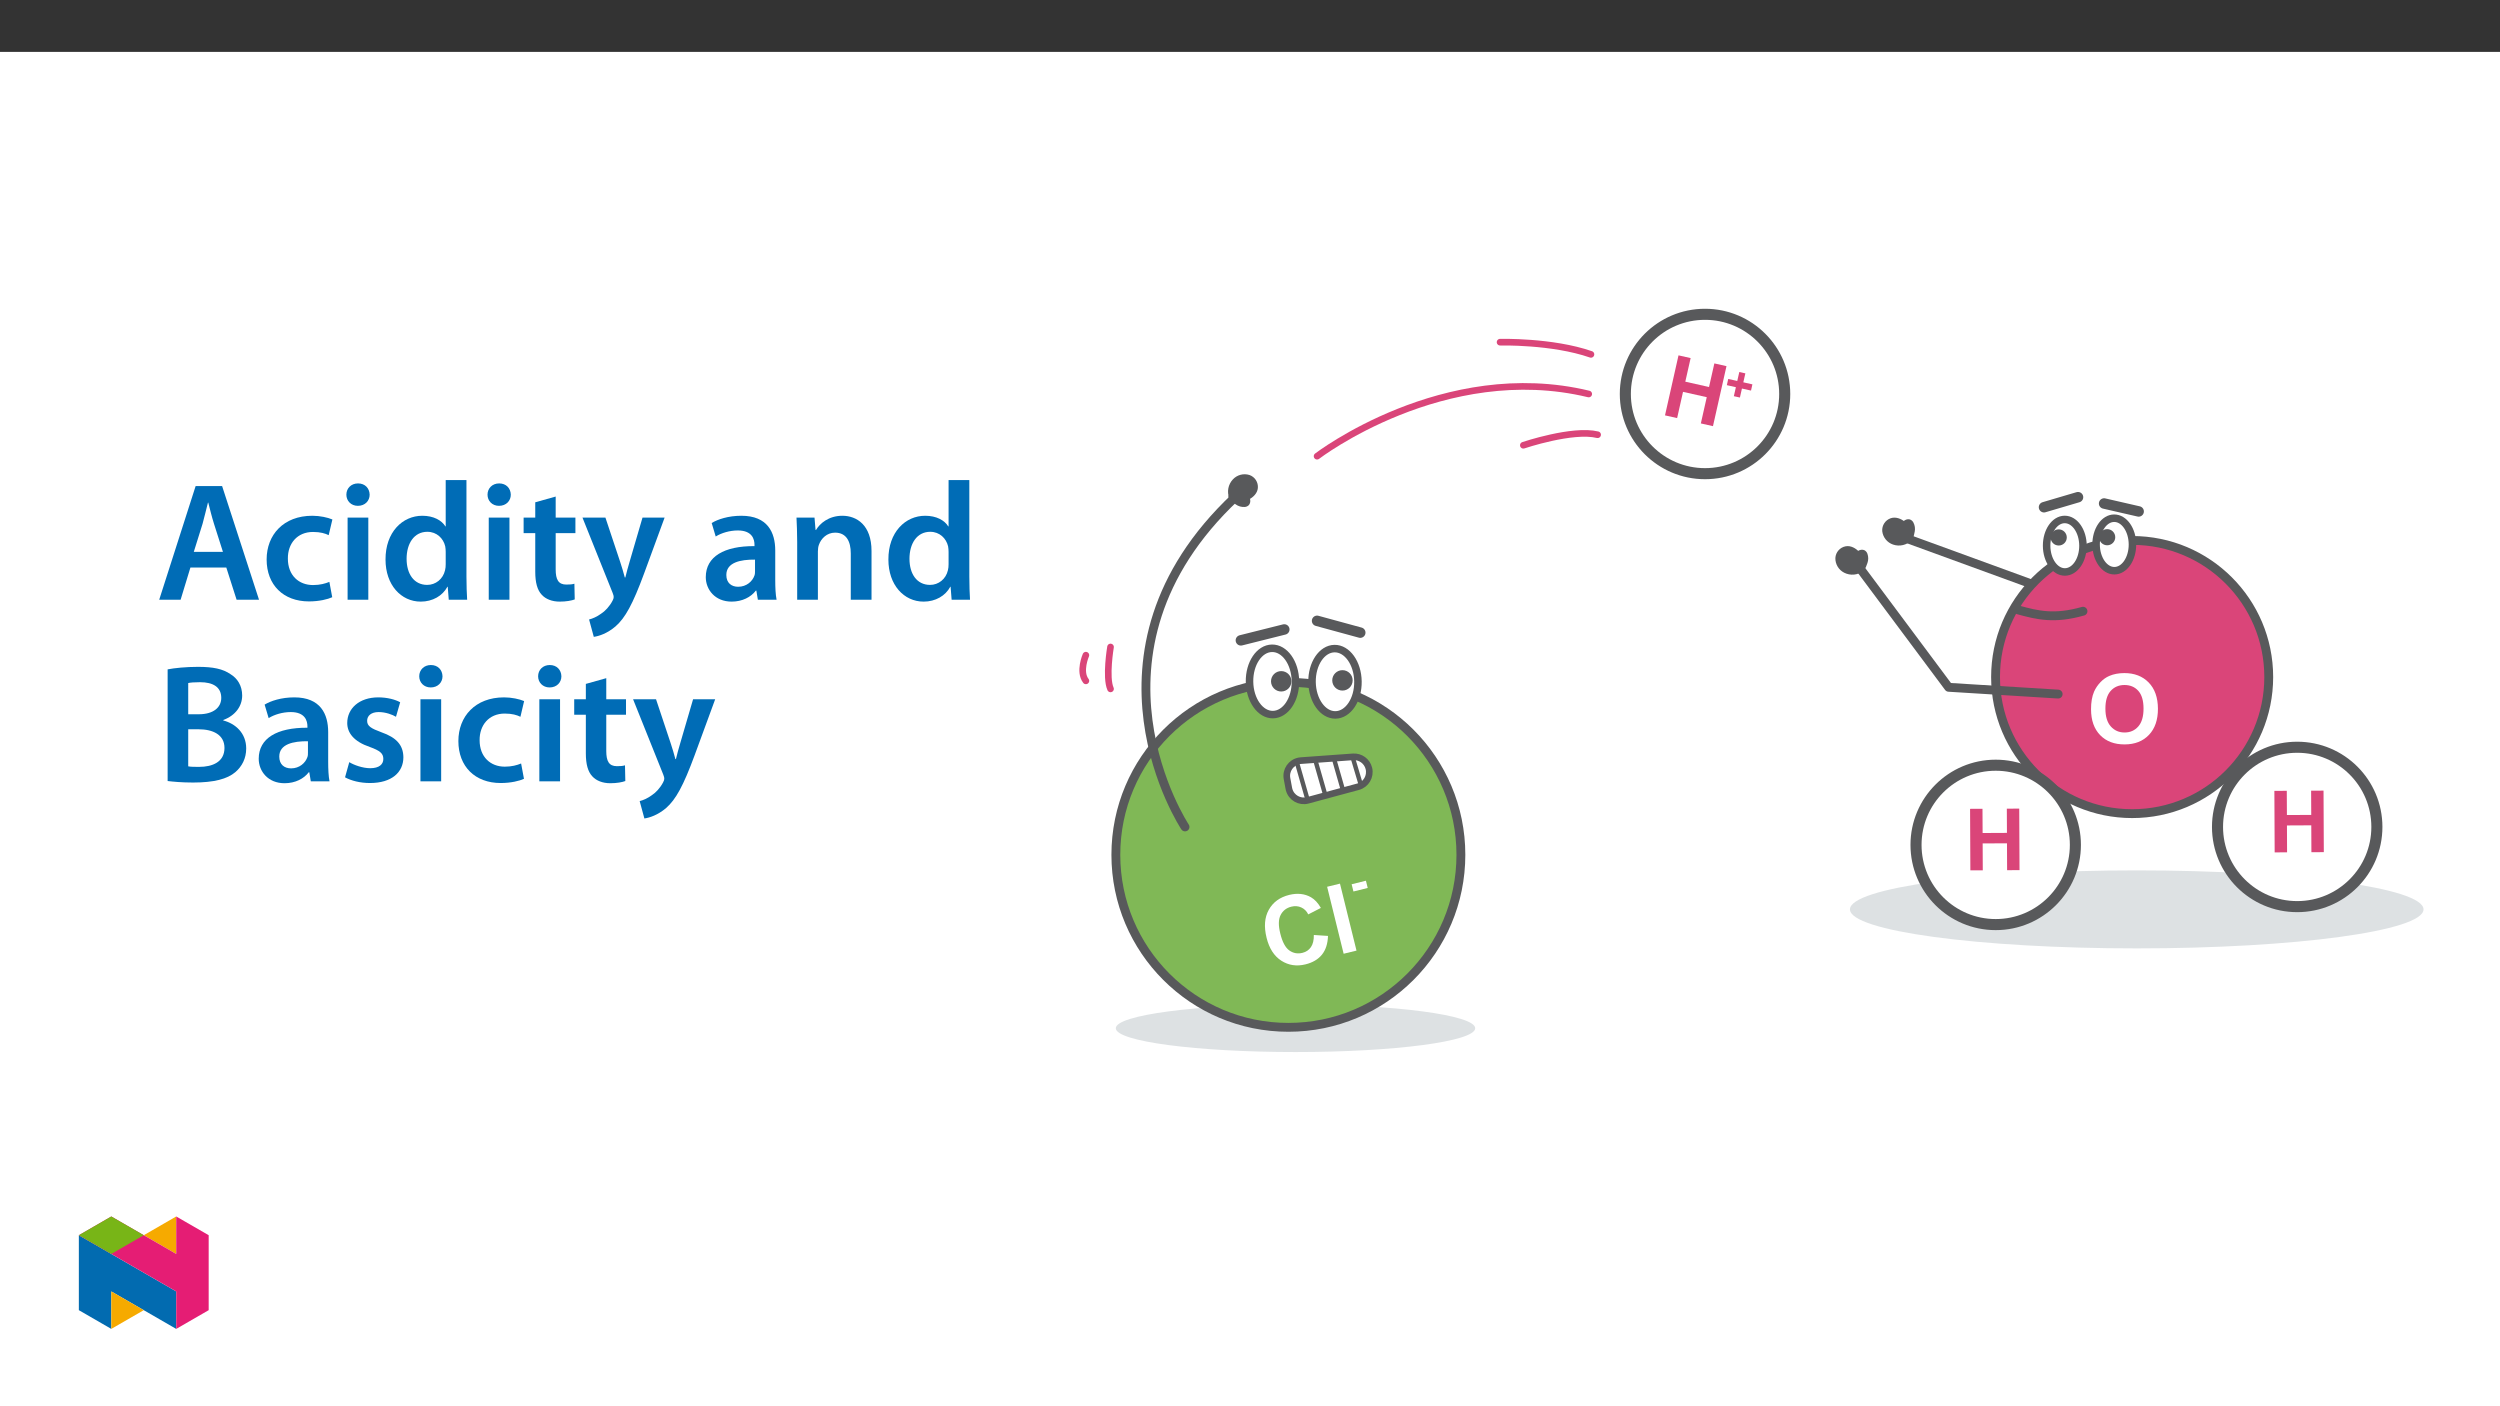 ﻿<?xml version="1.0" encoding="utf-8"?>
<svg xmlns="http://www.w3.org/2000/svg" xmlns:xlink="http://www.w3.org/1999/xlink" viewBox="0 0 960 540" version="1.1">
  <rect x="0" y="0" width="960" height="540" fill="#333333" stroke="none"/>
  <defs>
    <g>
      <symbol overflow="visible" id="glyph0-0">
        <path style="stroke:none;" d="M 4.625 -0.016 L 4.531 -23.141 L 23.031 -23.219 L 23.125 -0.094 Z M 5.203 -0.594 L 22.547 -0.672 L 22.453 -22.641 L 5.109 -22.562 Z M 5.203 -0.594 " />
      </symbol>
      <symbol overflow="visible" id="glyph0-1">
        <path style="stroke:none;" d="M 1.562 -13.078 C 1.551 -15.773 1.941 -18.047 2.734 -19.891 C 3.336 -21.234 4.156 -22.441 5.188 -23.516 C 6.227 -24.598 7.367 -25.398 8.609 -25.922 C 10.254 -26.629 12.156 -26.988 14.312 -27 C 18.207 -27.008 21.332 -25.805 23.688 -23.391 C 26.039 -20.984 27.227 -17.625 27.25 -13.312 C 27.258 -9.039 26.109 -5.691 23.797 -3.266 C 21.484 -0.836 18.379 0.379 14.484 0.391 C 10.547 0.41 7.41 -0.77 5.078 -3.156 C 2.742 -5.551 1.57 -8.859 1.562 -13.078 Z M 7.078 -13.297 C 7.086 -10.297 7.785 -8.023 9.172 -6.484 C 10.566 -4.941 12.328 -4.176 14.453 -4.188 C 16.586 -4.188 18.332 -4.953 19.688 -6.484 C 21.051 -8.023 21.727 -10.332 21.719 -13.406 C 21.707 -16.445 21.035 -18.707 19.703 -20.188 C 18.367 -21.676 16.598 -22.422 14.391 -22.422 C 12.191 -22.41 10.422 -21.645 9.078 -20.125 C 7.734 -18.613 7.066 -16.336 7.078 -13.297 Z M 7.078 -13.297 " />
      </symbol>
      <symbol overflow="visible" id="glyph1-0">
        <path style="stroke:none;" d="M 4.484 -1.109 L -1.047 -23.562 L 16.922 -27.984 L 22.453 -5.531 Z M 4.906 -1.812 L 21.75 -5.953 L 16.5 -27.281 L -0.344 -23.141 Z M 4.906 -1.812 " />
      </symbol>
      <symbol overflow="visible" id="glyph1-1">
        <path style="stroke:none;" d="M 16.734 -14.156 L 22.172 -13.797 C 22.078 -10.805 21.301 -8.406 19.844 -6.594 C 18.383 -4.789 16.281 -3.551 13.531 -2.875 C 10.113 -2.031 7.02 -2.5 4.25 -4.281 C 1.477 -6.07 -0.406 -9 -1.406 -13.062 C -2.469 -17.332 -2.188 -20.922 -0.562 -23.828 C 1.062 -26.742 3.676 -28.648 7.281 -29.547 C 10.426 -30.316 13.211 -30.016 15.641 -28.641 C 17.078 -27.816 18.344 -26.453 19.438 -24.547 L 14.594 -22.062 C 13.969 -23.32 13.07 -24.211 11.906 -24.734 C 10.75 -25.266 9.484 -25.363 8.109 -25.031 C 6.211 -24.562 4.836 -23.492 3.984 -21.828 C 3.129 -20.172 3.082 -17.812 3.844 -14.75 C 4.633 -11.5 5.785 -9.328 7.297 -8.234 C 8.816 -7.148 10.508 -6.836 12.375 -7.297 C 13.758 -7.641 14.836 -8.367 15.609 -9.484 C 16.391 -10.609 16.766 -12.164 16.734 -14.156 Z M 16.734 -14.156 " />
      </symbol>
      <symbol overflow="visible" id="glyph1-2">
        <path style="stroke:none;" d="M 2.578 -0.641 L -3.766 -26.359 L 1.172 -27.562 L 7.516 -1.844 Z M 2.578 -0.641 " />
      </symbol>
      <symbol overflow="visible" id="glyph2-0">
        <path style="stroke:none;" d="M 2.547 -0.625 L -0.594 -13.375 L 9.609 -15.891 L 12.75 -3.141 Z M 2.797 -1.016 L 12.344 -3.375 L 9.359 -15.484 L -0.188 -13.125 Z M 2.797 -1.016 " />
      </symbol>
      <symbol overflow="visible" id="glyph2-1">
        <path style="stroke:none;" d="M 0.188 -4.188 L -0.5 -6.969 L 4.984 -8.328 L 5.672 -5.547 Z M 0.188 -4.188 " />
      </symbol>
      <symbol overflow="visible" id="glyph3-0">
        <path style="stroke:none;" d="M 4.031 0.906 L 8.547 -19.219 L 24.641 -15.609 L 20.125 4.516 Z M 4.641 0.516 L 19.734 3.906 L 24.031 -15.219 L 8.938 -18.609 Z M 4.641 0.516 " />
      </symbol>
      <symbol overflow="visible" id="glyph3-1">
        <path style="stroke:none;" d="M 2.359 0.531 L 7.547 -22.516 L 12.203 -21.469 L 10.156 -12.406 L 19.266 -10.359 L 21.312 -19.422 L 25.969 -18.375 L 20.781 4.672 L 16.125 3.625 L 18.391 -6.453 L 9.281 -8.5 L 7.016 1.578 Z M 2.359 0.531 " />
      </symbol>
      <symbol overflow="visible" id="glyph4-0">
        <path style="stroke:none;" d="M 2.312 0.516 L 4.922 -11.078 L 14.203 -8.984 L 11.594 2.609 Z M 2.672 0.281 L 11.359 2.234 L 13.828 -8.766 L 5.141 -10.719 Z M 2.672 0.281 " />
      </symbol>
      <symbol overflow="visible" id="glyph4-1">
        <path style="stroke:none;" d="M 4.656 -0.953 L 5.438 -4.406 L 1.969 -5.188 L 2.5 -7.578 L 5.969 -6.797 L 6.75 -10.234 L 9.078 -9.719 L 8.297 -6.281 L 11.781 -5.5 L 11.25 -3.109 L 7.766 -3.891 L 6.984 -0.438 Z M 4.656 -0.953 " />
      </symbol>
      <symbol overflow="visible" id="glyph5-0">
        <path style="stroke:none;" d="M 4.125 -0.016 L 4.031 -20.641 L 20.531 -20.719 L 20.625 -0.094 Z M 4.641 -0.531 L 20.109 -0.609 L 20.016 -20.203 L 4.547 -20.125 Z M 4.641 -0.531 " />
      </symbol>
      <symbol overflow="visible" id="glyph5-1">
        <path style="stroke:none;" d="M 2.422 -0.016 L 2.312 -23.641 L 7.078 -23.656 L 7.125 -14.359 L 16.469 -14.406 L 16.422 -23.703 L 21.188 -23.734 L 21.297 -0.109 L 16.531 -0.078 L 16.484 -10.406 L 7.141 -10.359 L 7.188 -0.031 Z M 2.422 -0.016 " />
      </symbol>
      <symbol overflow="visible" id="glyph6-0">
        <path style="stroke:none;" d="M 0 0 L 32.375 0 L 32.375 -45.328 L 0 -45.328 Z M 16.188 -25.578 L 5.188 -42.094 L 27.188 -42.094 Z M 18.125 -22.656 L 29.141 -39.172 L 29.141 -6.156 Z M 5.188 -3.234 L 16.188 -19.75 L 27.188 -3.234 Z M 3.234 -39.172 L 14.25 -22.656 L 3.234 -6.156 Z M 3.234 -39.172 " />
      </symbol>
      <symbol overflow="visible" id="glyph6-1">
        <path style="stroke:none;" d="M 27.125 -12.375 L 31.078 0 L 39.688 0 L 25.516 -43.641 L 15.344 -43.641 L 1.359 0 L 9.578 0 L 13.344 -12.375 Z M 14.641 -18.391 L 18 -29.141 C 18.719 -31.734 19.422 -34.766 20.078 -37.297 L 20.203 -37.297 C 20.844 -34.766 21.562 -31.797 22.406 -29.141 L 25.828 -18.391 Z M 14.641 -18.391 " />
      </symbol>
      <symbol overflow="visible" id="glyph6-2">
        <path style="stroke:none;" d="M 26.359 -6.859 C 24.797 -6.219 22.797 -5.641 20.078 -5.641 C 14.641 -5.641 10.422 -9.328 10.422 -15.797 C 10.359 -21.562 13.984 -26.031 20.078 -26.031 C 22.922 -26.031 24.797 -25.453 26.094 -24.797 L 27.516 -30.828 C 25.703 -31.594 22.734 -32.25 19.812 -32.25 C 8.734 -32.25 2.266 -24.922 2.266 -15.469 C 2.266 -5.703 8.672 0.641 18.516 0.641 C 22.469 0.641 25.766 -0.188 27.453 -0.969 Z M 26.359 -6.859 " />
      </symbol>
      <symbol overflow="visible" id="glyph6-3">
        <path style="stroke:none;" d="M 12.234 0 L 12.234 -31.531 L 4.281 -31.531 L 4.281 0 Z M 8.281 -44.672 C 5.641 -44.672 3.812 -42.797 3.812 -40.344 C 3.812 -38.016 5.562 -36.062 8.219 -36.062 C 11 -36.062 12.75 -38.016 12.75 -40.344 C 12.688 -42.797 11 -44.672 8.281 -44.672 Z M 8.281 -44.672 " />
      </symbol>
      <symbol overflow="visible" id="glyph6-4">
        <path style="stroke:none;" d="M 25.375 -45.969 L 25.375 -28.172 L 25.25 -28.172 C 23.828 -30.5 20.719 -32.25 16.375 -32.25 C 8.812 -32.25 2.203 -25.969 2.266 -15.406 C 2.266 -5.703 8.219 0.719 15.797 0.719 C 20.328 0.719 24.156 -1.484 26.031 -4.984 L 26.156 -4.984 L 26.547 0 L 33.609 0 C 33.469 -2.141 33.344 -5.641 33.344 -8.875 L 33.344 -45.969 Z M 25.375 -13.656 C 25.375 -12.828 25.312 -12.047 25.125 -11.328 C 24.344 -7.906 21.5 -5.703 18.266 -5.703 C 13.203 -5.703 10.359 -9.906 10.359 -15.734 C 10.359 -21.562 13.203 -26.094 18.328 -26.094 C 21.953 -26.094 24.469 -23.562 25.188 -20.531 C 25.312 -19.875 25.375 -19.031 25.375 -18.391 Z M 25.375 -13.656 " />
      </symbol>
      <symbol overflow="visible" id="glyph6-5">
        <path style="stroke:none;" d="M 5.562 -37.422 L 5.562 -31.531 L 1.094 -31.531 L 1.094 -25.578 L 5.562 -25.578 L 5.562 -10.75 C 5.562 -6.609 6.344 -3.688 8.094 -1.875 C 9.578 -0.266 11.984 0.719 14.953 0.719 C 17.422 0.719 19.547 0.328 20.719 -0.125 L 20.594 -6.156 C 19.688 -5.891 18.906 -5.828 17.484 -5.828 C 14.438 -5.828 13.406 -7.766 13.406 -11.656 L 13.406 -25.578 L 20.984 -25.578 L 20.984 -31.531 L 13.406 -31.531 L 13.406 -39.625 Z M 5.562 -37.422 " />
      </symbol>
      <symbol overflow="visible" id="glyph6-6">
        <path style="stroke:none;" d="M 0.516 -31.531 L 12.109 -2.594 C 12.438 -1.812 12.5 -1.359 12.5 -1.031 C 12.5 -0.641 12.375 -0.188 12.047 0.391 C 10.938 2.531 9.188 4.406 7.641 5.375 C 6.016 6.547 4.406 7.25 3.047 7.578 L 4.859 14.25 C 6.797 13.984 10.031 12.953 13.203 10.234 C 16.906 7 19.812 1.75 24.156 -10.031 L 32.047 -31.531 L 23.562 -31.531 L 18.641 -14.703 C 18 -12.688 17.422 -10.297 16.969 -8.547 L 16.766 -8.547 C 16.312 -10.297 15.609 -12.688 14.953 -14.641 L 9.328 -31.531 Z M 0.516 -31.531 " />
      </symbol>
      <symbol overflow="visible" id="glyph6-7">
        <path style="stroke:none;" d="M 28.75 -18.906 C 28.75 -25.828 25.828 -32.25 15.734 -32.25 C 10.75 -32.25 6.672 -30.891 4.344 -29.469 L 5.891 -24.281 C 8.031 -25.641 11.266 -26.609 14.375 -26.609 C 19.938 -26.609 20.781 -23.188 20.781 -21.109 L 20.781 -20.594 C 9.125 -20.656 2.078 -16.578 2.078 -8.672 C 2.078 -3.891 5.641 0.719 11.984 0.719 C 16.125 0.719 19.422 -1.031 21.297 -3.5 L 21.5 -3.5 L 22.078 0 L 29.266 0 C 28.875 -1.938 28.75 -4.734 28.75 -7.578 Z M 20.984 -11.078 C 20.984 -10.484 20.984 -9.906 20.781 -9.328 C 20 -7.062 17.734 -4.984 14.5 -4.984 C 11.984 -4.984 9.969 -6.406 9.969 -9.516 C 9.969 -14.312 15.344 -15.469 20.984 -15.406 Z M 20.984 -11.078 " />
      </symbol>
      <symbol overflow="visible" id="glyph6-8">
        <path style="stroke:none;" d="M 4.281 0 L 12.234 0 L 12.234 -18.578 C 12.234 -19.484 12.375 -20.469 12.625 -21.109 C 13.469 -23.5 15.672 -25.766 18.844 -25.766 C 23.188 -25.766 24.859 -22.344 24.859 -17.812 L 24.859 0 L 32.828 0 L 32.828 -18.719 C 32.828 -28.688 27.125 -32.25 21.625 -32.25 C 16.375 -32.25 12.953 -29.266 11.531 -26.812 L 11.328 -26.812 L 10.938 -31.531 L 4.016 -31.531 C 4.141 -28.812 4.281 -25.766 4.281 -22.141 Z M 4.281 0 " />
      </symbol>
      <symbol overflow="visible" id="glyph6-9">
        <path style="stroke:none;" d="M 4.594 -0.125 C 6.672 0.125 9.969 0.453 14.375 0.453 C 22.406 0.453 27.516 -0.906 30.625 -3.562 C 33.094 -5.703 34.766 -8.734 34.766 -12.625 C 34.766 -18.578 30.562 -22.203 25.969 -23.375 L 25.969 -23.562 C 30.688 -25.312 33.219 -28.938 33.219 -32.953 C 33.219 -36.719 31.406 -39.562 28.688 -41.188 C 25.766 -43.188 22.078 -43.969 16.25 -43.969 C 11.719 -43.969 7.125 -43.516 4.594 -43 Z M 12.5 -37.75 C 13.344 -37.938 14.703 -38.078 17.031 -38.078 C 22.078 -38.078 25.188 -36.188 25.188 -32.047 C 25.188 -28.359 22.141 -25.766 16.578 -25.766 L 12.5 -25.766 Z M 12.5 -20 L 16.453 -20 C 21.953 -20 26.422 -17.938 26.422 -12.828 C 26.422 -7.453 21.828 -5.562 16.703 -5.562 C 14.891 -5.562 13.531 -5.562 12.5 -5.766 Z M 12.5 -20 " />
      </symbol>
      <symbol overflow="visible" id="glyph6-10">
        <path style="stroke:none;" d="M 2.328 -1.547 C 4.656 -0.266 8.094 0.641 11.906 0.641 C 20.266 0.641 24.734 -3.5 24.734 -9.266 C 24.672 -13.922 22.078 -16.828 16.312 -18.844 C 12.297 -20.328 10.812 -21.234 10.812 -23.25 C 10.812 -25.188 12.375 -26.609 15.219 -26.609 C 18 -26.609 20.594 -25.578 21.891 -24.797 L 23.5 -30.375 C 21.625 -31.406 18.578 -32.25 15.094 -32.25 C 7.766 -32.25 3.172 -27.969 3.172 -22.406 C 3.172 -18.641 5.703 -15.281 11.844 -13.203 C 15.734 -11.781 17.031 -10.75 17.031 -8.609 C 17.031 -6.547 15.469 -5.047 11.984 -5.047 C 9.125 -5.047 5.703 -6.281 3.953 -7.375 Z M 2.328 -1.547 " />
      </symbol>
    </g>
    <clipPath id="clip1">
      <path d="M 428 385 L 567 385 L 567 403.988 L 428 403.988 Z M 428 385 " />
    </clipPath>
    <clipPath id="clip2">
      <path d="M 710 334 L 930.629 334 L 930.629 365 L 710 365 Z M 710 334 " />
    </clipPath>
    <clipPath id="clip3">
      <rect width="29" height="46" />
    </clipPath>
    <g id="surface7" clip-path="url(#clip3)">
      <g style="fill:rgb(100%,100%,100%);fill-opacity:1;">
        <use xlink:href="#glyph0-1" x="0.398" y="31.463" />
      </g>
    </g>
    <clipPath id="clip4">
      <path d="M 414.473 213 L 610 213 L 610 403.988 L 414.473 403.988 Z M 414.473 213 " />
    </clipPath>
    <clipPath id="clip5">
      <rect width="47" height="53" />
    </clipPath>
    <g id="surface10" clip-path="url(#clip5)">
      <g style="fill:rgb(100%,100%,100%);fill-opacity:1;">
        <use xlink:href="#glyph1-1" x="7.777" y="39.189" />
        <use xlink:href="#glyph1-2" x="33.381" y="32.877" />
      </g>
    </g>
    <clipPath id="clip6">
      <rect width="14" height="28" />
    </clipPath>
    <g id="surface13" clip-path="url(#clip6)">
      <g style="fill:rgb(100%,100%,100%);fill-opacity:1;">
        <use xlink:href="#glyph2-1" x="4.529" y="19.522" />
      </g>
    </g>
    <clipPath id="clip7">
      <path d="M 622 118.566 L 688 118.566 L 688 185 L 622 185 Z M 622 118.566 " />
    </clipPath>
    <clipPath id="clip8">
      <rect width="33" height="46" />
    </clipPath>
    <g id="surface16" clip-path="url(#clip8)">
      <g style="fill:rgb(85.5%,27.1%,47.499%);fill-opacity:1;">
        <use xlink:href="#glyph3-1" x="3.001" y="27.971" />
      </g>
    </g>
    <clipPath id="clip9">
      <rect width="17" height="27" />
    </clipPath>
    <g id="surface19" clip-path="url(#clip9)">
      <g style="fill:rgb(85.5%,27.1%,47.499%);fill-opacity:1;">
        <use xlink:href="#glyph4-1" x="2.14" y="17.09" />
      </g>
    </g>
    <clipPath id="clip10">
      <rect width="25" height="42" />
    </clipPath>
    <g id="surface22" clip-path="url(#clip10)">
      <g style="fill:rgb(85.5%,27.1%,47.499%);fill-opacity:1;">
        <use xlink:href="#glyph5-1" x="0.199" y="29.235" />
      </g>
    </g>
    <clipPath id="clip11">
      <rect width="26" height="42" />
    </clipPath>
    <g id="surface21" clip-path="url(#clip11)">
      <g style="fill:rgb(85.5%,27.1%,47.499%);fill-opacity:1;">
        <use xlink:href="#glyph5-1" x="1.049" y="29.332" />
      </g>
    </g>
    <clipPath id="clip12">
      <path d="M 414.473 250 L 419 250 L 419 263 L 414.473 263 Z M 414.473 250 " />
    </clipPath>
    <clipPath id="clip13">
      <path d="M 30.277 474 L 68 474 L 68 510.301 L 30.277 510.301 Z M 30.277 474 " />
    </clipPath>
    <clipPath id="clip14">
      <path d="M 42 495 L 56 495 L 56 510.301 L 42 510.301 Z M 42 495 " />
    </clipPath>
    <clipPath id="clip15">
      <path d="M 55 467.125 L 68 467.125 L 68 482 L 55 482 Z M 55 467.125 " />
    </clipPath>
    <clipPath id="clip16">
      <path d="M 30.277 467.125 L 80.133 467.125 L 80.133 510.301 L 30.277 510.301 Z M 30.277 467.125 " />
    </clipPath>
    <clipPath id="clip17">
      <path d="M 30.277 467.125 L 56 467.125 L 56 482 L 30.277 482 Z M 30.277 467.125 " />
    </clipPath>
  </defs>
  <g id="surface1">
    <path style=" stroke:none;fill-rule:nonzero;fill:rgb(100%,100%,100%);fill-opacity:1;" d="M 0 559.926 L 960 559.926 L 960 19.926 L 0 19.926 Z M 0 559.926 " />
    <g clip-path="url(#clip1)" clip-rule="nonzero">
      <path style=" stroke:none;fill-rule:nonzero;fill:rgb(86.699%,88.199%,89%);fill-opacity:1;" d="M 497.477 385.699 C 535.586 385.699 566.48 389.793 566.48 394.844 C 566.48 399.895 535.586 403.988 497.477 403.988 C 459.363 403.988 428.469 399.895 428.469 394.844 C 428.469 389.793 459.363 385.699 497.477 385.699 " />
    </g>
    <g clip-path="url(#clip2)" clip-rule="nonzero">
      <path style=" stroke:none;fill-rule:nonzero;fill:rgb(86.699%,88.199%,89%);fill-opacity:1;" d="M 820.508 334.223 C 881.328 334.223 930.633 340.93 930.633 349.203 C 930.633 357.477 881.328 364.184 820.508 364.184 C 759.688 364.184 710.383 357.477 710.383 349.203 C 710.383 340.93 759.688 334.223 820.508 334.223 " />
    </g>
    <path style="fill:none;stroke-width:4;stroke-linecap:round;stroke-linejoin:round;stroke:rgb(34.499%,34.9%,35.699%);stroke-opacity:1;stroke-miterlimit:4;" d="M 0.001 0.002 L 62.759 -22.894 " transform="matrix(0.85,0,0,-0.85,731.558,206.548)" />
    <path style=" stroke:none;fill-rule:nonzero;fill:rgb(34.499%,34.9%,35.699%);fill-opacity:1;" d="M 733.199 206.531 C 732.961 206.809 732.691 207.055 732.398 207.266 C 732.109 207.469 731.801 207.641 731.477 207.777 C 729.266 208.832 726.621 208.238 725.082 206.332 C 723.66 204.828 723.672 202.473 725.109 200.977 C 727.371 198.852 730.855 200.648 732.23 203.199 C 732.477 203.605 732.68 204.039 732.828 204.488 C 732.969 204.91 733.062 205.348 733.105 205.789 C 733.129 206.008 733.16 206.254 733.199 206.531 " />
    <path style=" stroke:none;fill-rule:nonzero;fill:rgb(34.499%,34.9%,35.699%);fill-opacity:1;" d="M 732.305 205.648 C 732.129 205.855 731.93 206.047 731.719 206.219 C 731.902 206.078 731.551 206.324 731.551 206.324 C 731.438 206.395 731.324 206.461 731.207 206.52 C 731.176 206.539 730.789 206.688 731.066 206.594 C 730.973 206.625 730.875 206.656 730.781 206.684 C 730.586 206.742 730.391 206.793 730.191 206.836 C 730.094 206.855 729.992 206.875 729.895 206.891 C 729.844 206.902 729.508 206.941 729.816 206.91 C 729.613 206.93 729.414 206.945 729.211 206.949 C 729.043 206.949 728.875 206.945 728.703 206.938 C 728.605 206.93 728.504 206.918 728.402 206.906 C 728.711 206.941 728.281 206.879 728.223 206.867 C 728.023 206.824 727.828 206.77 727.637 206.703 C 727.574 206.684 727.508 206.656 727.445 206.633 C 727.723 206.742 727.406 206.609 727.367 206.59 C 727.18 206.496 726.996 206.391 726.824 206.273 C 726.789 206.25 726.52 206.031 726.734 206.215 C 726.613 206.109 726.492 206.004 726.379 205.891 C 726.23 205.746 726.102 205.594 725.965 205.438 C 725.898 205.363 725.828 205.285 725.762 205.203 C 725.965 205.457 725.762 205.188 725.73 205.141 C 725.621 204.969 725.527 204.789 725.445 204.605 C 725.582 204.906 725.453 204.605 725.434 204.547 C 725.402 204.453 725.375 204.355 725.352 204.262 C 725.328 204.164 725.312 204.066 725.293 203.969 C 725.23 203.656 725.293 204.223 725.289 203.902 C 725.285 203.707 725.289 203.512 725.293 203.316 C 725.301 203 725.23 203.555 725.301 203.25 C 725.316 203.168 725.332 203.09 725.352 203.012 C 725.371 202.934 725.391 202.855 725.418 202.777 C 725.438 202.719 725.457 202.656 725.48 202.598 C 725.418 202.742 725.41 202.754 725.469 202.625 C 725.559 202.453 725.652 202.289 725.758 202.125 C 725.922 201.859 725.574 202.297 725.797 202.074 C 725.855 202.02 725.906 201.953 725.965 201.898 C 726.023 201.84 726.086 201.789 726.145 201.73 C 726.379 201.516 725.914 201.867 726.18 201.707 C 726.297 201.637 726.59 201.383 726.734 201.402 L 726.586 201.465 C 726.637 201.445 726.691 201.426 726.75 201.41 C 726.832 201.383 726.914 201.359 727 201.34 C 727.055 201.328 727.113 201.32 727.168 201.305 C 727.453 201.242 726.895 201.312 727.184 201.305 C 727.359 201.301 727.527 201.289 727.699 201.301 C 727.785 201.309 728.039 201.277 727.73 201.297 C 727.848 201.305 727.961 201.328 728.074 201.363 C 728.219 201.398 728.363 201.438 728.504 201.488 C 728.59 201.516 728.672 201.547 728.758 201.578 C 728.453 201.461 728.738 201.578 728.797 201.605 C 729.129 201.77 729.449 201.961 729.75 202.18 C 729.484 201.992 729.742 202.176 729.789 202.215 C 729.887 202.297 729.984 202.379 730.074 202.465 C 730.238 202.617 730.395 202.773 730.539 202.941 C 730.582 202.988 730.621 203.035 730.664 203.086 C 730.703 203.133 730.742 203.184 730.781 203.234 C 730.672 203.09 730.66 203.078 730.746 203.191 C 730.867 203.375 730.984 203.555 731.098 203.742 C 731.242 204 731.379 204.254 731.504 204.52 C 731.52 204.547 731.594 204.746 731.527 204.562 C 731.586 204.727 731.641 204.891 731.688 205.055 C 731.836 205.645 731.934 206.242 731.98 206.844 C 732.152 207.516 732.84 207.918 733.512 207.746 C 734.168 207.559 734.566 206.887 734.414 206.215 C 734.402 206.148 734.395 206.082 734.387 206.016 C 734.355 205.797 734.402 206.168 734.379 205.969 C 734.363 205.812 734.344 205.66 734.324 205.504 C 734.285 205.141 734.219 204.781 734.121 204.426 C 733.93 203.777 733.66 203.156 733.32 202.574 C 732.859 201.742 732.25 201.008 731.523 200.398 C 730.027 199.184 727.961 198.344 726.039 199 C 723.941 199.723 722.602 201.773 722.781 203.98 C 723.059 206.348 724.672 208.348 726.934 209.113 C 729.445 209.98 732.234 209.316 734.09 207.414 C 734.578 206.922 734.574 206.125 734.082 205.637 C 733.586 205.148 732.789 205.152 732.305 205.648 Z M 732.305 205.648 " />
    <path style=" stroke:none;fill-rule:nonzero;fill:rgb(34.499%,34.9%,35.699%);fill-opacity:1;" d="M 733.145 202.227 C 733.074 202.035 732.992 201.848 732.934 201.652 C 732.914 201.598 732.902 201.539 732.891 201.48 L 732.906 201.59 C 732.871 201.648 732.754 202.016 732.688 202 C 732.715 201.969 732.742 201.941 732.77 201.914 C 732.82 201.867 732.809 201.875 732.73 201.938 C 732.648 201.996 732.641 202.004 732.699 201.965 C 732.73 201.941 732.77 201.918 732.805 201.898 C 732.98 201.781 732.738 201.953 732.727 201.926 L 732.805 201.902 C 732.91 201.879 732.91 201.875 732.805 201.891 C 732.707 201.898 732.691 201.898 732.762 201.895 C 732.801 201.895 732.836 201.895 732.875 201.898 C 732.852 201.949 732.582 201.824 732.547 201.809 C 732.742 201.906 732.355 201.695 732.488 201.77 C 732.562 201.812 732.422 201.645 732.48 201.77 C 732.523 201.855 732.582 201.938 732.629 202.02 C 732.688 202.117 732.691 202.141 732.641 202.02 C 732.711 202.199 732.762 202.383 732.801 202.57 C 732.824 202.664 732.832 202.715 732.812 202.586 C 732.824 202.684 732.832 202.781 732.836 202.875 C 732.84 203.051 732.84 203.227 732.824 203.402 C 732.82 203.48 732.812 203.555 732.805 203.633 C 732.824 203.422 732.797 203.68 732.789 203.719 C 732.758 203.891 732.715 204.059 732.676 204.23 C 732.504 205 732.27 205.758 731.98 206.492 L 734.406 207.148 C 734.781 206.141 734.738 205.023 734.289 204.043 C 734.09 203.605 733.891 203.156 733.66 202.738 C 733.562 202.562 733.465 202.387 733.355 202.223 C 733.145 201.91 732.871 201.648 732.555 201.449 C 731.953 201.109 731.184 201.316 730.84 201.914 C 730.512 202.52 730.719 203.273 731.305 203.629 C 731.559 203.805 731.168 203.477 731.176 203.473 C 731.219 203.535 731.262 203.605 731.297 203.672 C 731.391 203.828 731.48 203.988 731.566 204.148 C 731.742 204.477 731.906 204.828 732.051 205.172 C 731.996 205.051 732.039 205.141 732.059 205.215 C 732.078 205.293 732.098 205.371 732.117 205.449 C 732.137 205.543 732.148 205.609 732.129 205.477 C 732.141 205.547 732.141 205.625 732.145 205.699 C 732.148 205.77 732.145 205.844 732.141 205.922 C 732.137 206.227 732.188 205.828 732.137 205.992 C 732.082 206.16 732.047 206.328 731.98 206.492 C 731.801 207.164 732.195 207.852 732.863 208.035 C 733.531 208.195 734.207 207.805 734.406 207.148 C 734.805 206.184 735.086 205.176 735.254 204.145 C 735.488 202.961 735.309 201.734 734.754 200.668 C 734.477 200.102 733.988 199.672 733.398 199.465 C 732.828 199.32 732.23 199.387 731.707 199.648 C 731.145 199.887 730.703 200.344 730.492 200.914 C 730.34 201.566 730.418 202.254 730.711 202.852 C 730.898 203.516 731.574 203.91 732.242 203.758 C 732.91 203.578 733.309 202.898 733.145 202.227 " />
    <path style=" stroke:none;fill-rule:nonzero;fill:rgb(34.499%,34.9%,35.699%);fill-opacity:1;" d="M 473.215 190.863 C 473.059 190.535 472.945 190.188 472.875 189.832 C 472.805 189.484 472.773 189.133 472.781 188.781 C 472.723 186.332 474.348 184.164 476.715 183.535 C 478.672 182.855 480.816 183.828 481.59 185.75 C 482.605 188.684 479.543 191.129 476.652 191.344 C 476.18 191.402 475.703 191.406 475.23 191.359 C 474.789 191.316 474.352 191.223 473.93 191.082 C 473.723 191.016 473.484 190.941 473.215 190.863 " />
    <path style=" stroke:none;fill-rule:nonzero;fill:rgb(34.499%,34.9%,35.699%);fill-opacity:1;" d="M 474.387 190.41 C 474.27 190.16 474.176 189.902 474.105 189.637 C 474.16 189.863 474.078 189.441 474.078 189.445 C 474.059 189.312 474.047 189.184 474.039 189.051 C 474.035 189.016 474.059 188.598 474.031 188.891 C 474.039 188.793 474.051 188.691 474.062 188.594 C 474.09 188.391 474.125 188.191 474.168 187.996 C 474.188 187.898 474.211 187.797 474.238 187.699 C 474.25 187.652 474.352 187.328 474.254 187.621 C 474.316 187.43 474.387 187.238 474.465 187.051 C 474.531 186.898 474.605 186.746 474.684 186.598 C 474.73 186.508 474.781 186.422 474.832 186.332 C 474.676 186.598 474.91 186.23 474.941 186.184 C 475.062 186.023 475.191 185.867 475.332 185.719 C 475.379 185.668 475.426 185.621 475.477 185.574 C 475.262 185.781 475.512 185.547 475.547 185.52 C 475.711 185.383 475.879 185.262 476.059 185.152 C 476.094 185.129 476.402 184.977 476.148 185.098 C 476.293 185.027 476.438 184.961 476.59 184.902 C 476.781 184.828 476.973 184.77 477.168 184.711 C 477.27 184.68 477.367 184.645 477.469 184.617 C 477.156 184.703 477.484 184.625 477.539 184.617 C 477.738 184.59 477.941 184.574 478.141 184.574 C 477.816 184.578 478.141 184.582 478.203 184.59 C 478.301 184.598 478.398 184.613 478.496 184.633 C 478.594 184.648 478.691 184.676 478.785 184.695 C 479.098 184.77 478.559 184.59 478.848 184.719 C 479.031 184.801 479.207 184.879 479.383 184.965 C 479.668 185.102 479.188 184.809 479.441 184.996 C 479.504 185.047 479.574 185.09 479.637 185.141 C 479.699 185.191 479.762 185.242 479.824 185.297 C 479.871 185.34 479.918 185.383 479.965 185.43 C 479.855 185.309 479.848 185.301 479.941 185.406 C 480.062 185.559 480.172 185.711 480.281 185.875 C 480.453 186.133 480.195 185.637 480.309 185.93 C 480.336 186.008 480.375 186.078 480.402 186.156 C 480.43 186.234 480.453 186.312 480.48 186.391 C 480.582 186.691 480.449 186.121 480.488 186.43 C 480.504 186.566 480.617 186.938 480.539 187.059 L 480.547 186.898 C 480.539 186.957 480.535 187.016 480.531 187.07 C 480.52 187.156 480.504 187.242 480.488 187.328 C 480.477 187.383 480.461 187.438 480.449 187.496 C 480.395 187.781 480.559 187.242 480.445 187.512 C 480.379 187.672 480.316 187.832 480.238 187.984 C 480.199 188.059 480.121 188.305 480.23 188.012 C 480.176 188.117 480.105 188.215 480.027 188.301 C 479.938 188.418 479.84 188.531 479.738 188.641 C 479.68 188.707 479.613 188.77 479.551 188.836 C 479.785 188.605 479.559 188.82 479.512 188.859 C 479.227 189.098 478.918 189.309 478.598 189.496 C 478.875 189.332 478.602 189.492 478.551 189.52 C 478.434 189.574 478.32 189.629 478.203 189.676 C 478 189.762 477.793 189.84 477.582 189.906 C 477.52 189.922 477.457 189.941 477.398 189.957 C 477.34 189.977 477.277 189.992 477.215 190.008 C 477.391 189.965 477.406 189.961 477.266 189.988 C 477.051 190.027 476.84 190.062 476.621 190.086 C 476.328 190.113 476.039 190.137 475.746 190.141 C 475.715 190.145 475.5 190.129 475.699 190.145 C 475.523 190.129 475.352 190.113 475.18 190.09 C 474.586 189.984 474 189.828 473.43 189.625 C 472.746 189.508 472.098 189.969 471.98 190.652 C 471.883 191.332 472.336 191.965 473.008 192.102 C 473.07 192.121 473.137 192.141 473.203 192.16 C 473.414 192.223 473.055 192.113 473.246 192.172 C 473.398 192.219 473.547 192.27 473.695 192.312 C 474.043 192.426 474.398 192.512 474.758 192.566 C 475.43 192.656 476.105 192.664 476.781 192.594 C 477.727 192.512 478.645 192.258 479.5 191.84 C 481.219 190.977 482.832 189.43 483.016 187.406 C 483.215 185.199 481.891 183.141 479.801 182.402 C 477.527 181.684 475.043 182.34 473.422 184.09 C 471.605 186.031 471.07 188.844 472.047 191.316 C 472.297 191.965 473.023 192.285 473.672 192.035 C 474.32 191.785 474.641 191.055 474.391 190.41 Z M 474.387 190.41 " />
    <path style=" stroke:none;fill-rule:nonzero;fill:rgb(34.499%,34.9%,35.699%);fill-opacity:1;" d="M 477.168 192.574 C 477.367 192.586 477.574 192.59 477.777 192.617 C 477.836 192.621 477.895 192.633 477.953 192.645 L 477.848 192.617 C 477.805 192.559 477.52 192.305 477.559 192.25 C 477.578 192.285 477.59 192.324 477.605 192.359 C 477.625 192.426 477.625 192.41 477.602 192.316 C 477.578 192.219 477.574 192.203 477.59 192.273 C 477.598 192.312 477.602 192.355 477.605 192.398 C 477.641 192.605 477.582 192.312 477.613 192.312 L 477.605 192.395 C 477.578 192.504 477.582 192.504 477.613 192.398 C 477.645 192.309 477.648 192.297 477.625 192.359 C 477.613 192.395 477.594 192.43 477.574 192.465 C 477.539 192.418 477.766 192.223 477.793 192.199 C 477.621 192.336 477.973 192.07 477.852 192.16 C 477.785 192.211 477.992 192.152 477.855 192.156 C 477.762 192.156 477.66 192.176 477.566 192.188 C 477.453 192.203 477.43 192.195 477.559 192.199 C 477.367 192.188 477.18 192.16 476.996 192.121 C 476.898 192.102 476.848 192.09 476.973 192.125 C 476.879 192.098 476.789 192.062 476.699 192.027 C 476.539 191.961 476.379 191.887 476.227 191.805 C 476.156 191.766 476.09 191.727 476.02 191.688 C 476.207 191.793 475.984 191.664 475.949 191.641 C 475.805 191.539 475.672 191.43 475.531 191.328 C 474.898 190.855 474.301 190.332 473.75 189.766 C 473.219 190.414 472.688 191.062 472.156 191.711 C 472.93 192.465 473.965 192.887 475.043 192.875 C 475.523 192.875 476.012 192.875 476.492 192.836 C 476.688 192.816 476.891 192.801 477.086 192.77 C 477.453 192.703 477.805 192.559 478.117 192.352 C 478.676 191.941 478.797 191.156 478.395 190.598 C 477.977 190.051 477.203 189.93 476.637 190.32 C 476.371 190.48 476.836 190.258 476.832 190.27 C 476.758 190.281 476.68 190.293 476.602 190.297 C 476.422 190.32 476.238 190.336 476.059 190.348 C 475.688 190.375 475.301 190.379 474.926 190.371 C 475.059 190.375 474.957 190.371 474.883 190.359 C 474.805 190.348 474.727 190.332 474.645 190.316 C 474.555 190.301 474.484 190.281 474.617 190.32 C 474.547 190.297 474.477 190.273 474.406 190.242 C 474.34 190.215 474.273 190.184 474.207 190.148 C 473.926 190.02 474.27 190.227 474.141 190.113 C 474.012 189.996 473.871 189.895 473.75 189.766 C 473.211 189.328 472.422 189.41 471.98 189.945 C 471.562 190.488 471.641 191.266 472.16 191.711 C 472.879 192.469 473.68 193.141 474.555 193.715 C 475.539 194.41 476.73 194.75 477.934 194.68 C 478.562 194.656 479.152 194.387 479.586 193.934 C 479.945 193.473 480.133 192.898 480.109 192.312 C 480.121 191.703 479.883 191.117 479.449 190.688 C 478.914 190.281 478.258 190.074 477.59 190.098 C 476.906 190 476.27 190.449 476.137 191.125 C 476.031 191.809 476.488 192.449 477.168 192.574 " />
    <path style=" stroke:none;fill-rule:nonzero;fill:rgb(34.499%,34.9%,35.699%);fill-opacity:1;" d="M 714.73 218.246 C 714.457 218.488 714.156 218.695 713.832 218.859 C 713.52 219.023 713.188 219.148 712.848 219.238 C 710.512 219.969 707.977 219.004 706.723 216.902 C 705.531 215.207 705.875 212.879 707.508 211.605 C 710.047 209.82 713.242 212.09 714.242 214.812 C 714.43 215.25 714.57 215.707 714.652 216.176 C 714.734 216.609 714.762 217.055 714.742 217.5 C 714.738 217.719 714.73 217.969 714.73 218.246 " />
    <path style=" stroke:none;fill-rule:nonzero;fill:rgb(34.499%,34.9%,35.699%);fill-opacity:1;" d="M 713.969 217.246 C 713.766 217.426 713.543 217.59 713.309 217.73 C 713.508 217.613 713.125 217.812 713.129 217.809 C 713.008 217.863 712.887 217.91 712.762 217.957 C 712.727 217.969 712.324 218.062 712.609 218.008 C 712.512 218.027 712.414 218.043 712.312 218.059 C 712.113 218.086 711.914 218.109 711.711 218.121 C 711.609 218.129 711.508 218.133 711.406 218.137 C 711.359 218.137 711.02 218.129 711.328 218.141 C 711.125 218.133 710.922 218.121 710.723 218.094 C 710.555 218.074 710.391 218.047 710.223 218.012 C 710.125 217.988 710.027 217.965 709.93 217.941 C 710.227 218.02 709.812 217.895 709.758 217.875 C 709.566 217.805 709.383 217.723 709.199 217.629 C 709.141 217.602 709.078 217.566 709.02 217.535 C 709.277 217.68 708.984 217.504 708.949 217.477 C 708.777 217.359 708.609 217.23 708.457 217.09 C 708.422 217.059 708.191 216.805 708.379 217.016 C 708.27 216.895 708.168 216.777 708.07 216.648 C 707.945 216.484 707.836 216.312 707.723 216.141 C 707.668 216.055 707.609 215.969 707.555 215.879 C 707.719 216.156 707.555 215.863 707.535 215.812 C 707.453 215.629 707.383 215.438 707.328 215.242 C 707.422 215.559 707.332 215.242 707.324 215.184 C 707.309 215.082 707.293 214.984 707.285 214.887 C 707.277 214.789 707.273 214.691 707.266 214.59 C 707.25 214.27 707.23 214.84 707.273 214.523 C 707.297 214.328 707.328 214.137 707.359 213.945 C 707.41 213.633 707.266 214.176 707.375 213.879 C 707.406 213.805 707.43 213.727 707.461 213.652 C 707.492 213.578 707.523 213.504 707.559 213.43 C 707.586 213.371 707.613 213.316 707.648 213.258 C 707.562 213.395 707.559 213.406 707.633 213.285 C 707.746 213.129 707.859 212.98 707.988 212.832 C 708.188 212.59 707.785 212.977 708.035 212.789 C 708.102 212.738 708.16 212.684 708.227 212.637 C 708.293 212.586 708.363 212.547 708.43 212.5 C 708.691 212.316 708.18 212.602 708.465 212.48 C 708.594 212.426 708.918 212.215 709.059 212.254 L 708.902 212.297 C 708.957 212.281 709.016 212.273 709.07 212.262 C 709.156 212.25 709.242 212.238 709.328 212.23 C 709.387 212.227 709.445 212.227 709.5 212.223 C 709.793 212.199 709.23 212.188 709.52 212.223 C 709.691 212.242 709.859 212.258 710.031 212.293 C 710.113 212.309 710.371 212.316 710.059 212.289 C 710.172 212.316 710.285 212.355 710.391 212.406 C 710.527 212.461 710.664 212.523 710.797 212.59 C 710.879 212.629 710.957 212.676 711.035 212.719 C 710.75 212.559 711.02 212.715 711.07 212.746 C 711.379 212.957 711.668 213.195 711.934 213.453 C 711.699 213.23 711.93 213.449 711.969 213.492 C 712.055 213.586 712.137 213.684 712.215 213.781 C 712.355 213.953 712.484 214.133 712.605 214.316 C 712.641 214.371 712.676 214.426 712.711 214.477 C 712.742 214.531 712.773 214.586 712.805 214.641 C 712.719 214.484 712.707 214.469 712.777 214.594 C 712.867 214.793 712.961 214.988 713.047 215.191 C 713.152 215.465 713.254 215.734 713.34 216.016 C 713.352 216.047 713.395 216.254 713.355 216.062 C 713.391 216.23 713.422 216.402 713.445 216.574 C 713.508 217.176 713.52 217.781 713.48 218.387 C 713.559 219.074 714.18 219.57 714.867 219.496 C 715.547 219.402 716.035 218.793 715.977 218.109 C 715.977 218.043 715.98 217.973 715.98 217.906 C 715.984 217.688 715.977 218.059 715.98 217.859 C 715.984 217.703 715.988 217.547 715.992 217.391 C 716.004 217.023 715.988 216.66 715.945 216.297 C 715.848 215.629 715.668 214.973 715.41 214.348 C 715.074 213.461 714.574 212.645 713.941 211.941 C 712.633 210.527 710.703 209.402 708.711 209.781 C 706.531 210.199 704.918 212.035 704.781 214.25 C 704.719 216.633 706.035 218.84 708.164 219.918 C 710.527 221.129 713.383 220.871 715.488 219.25 C 716.043 218.832 716.148 218.043 715.73 217.488 C 715.312 216.938 714.523 216.828 713.969 217.246 Z M 713.969 217.246 " />
    <path style=" stroke:none;fill-rule:nonzero;fill:rgb(34.499%,34.9%,35.699%);fill-opacity:1;" d="M 715.289 213.977 C 715.242 213.777 715.188 213.582 715.16 213.379 C 715.148 213.32 715.141 213.262 715.141 213.203 L 715.141 213.312 C 715.098 213.367 714.93 213.715 714.867 213.691 C 714.895 213.664 714.926 213.641 714.961 213.617 C 715.02 213.578 715.004 213.582 714.918 213.633 C 714.828 213.68 714.816 213.688 714.879 213.656 C 714.918 213.637 714.957 213.621 714.996 213.605 C 715.188 213.516 714.922 213.648 714.914 213.621 L 714.996 213.605 C 715.105 213.602 715.105 213.598 714.996 213.598 C 714.902 213.59 714.887 213.59 714.953 213.598 C 714.992 213.602 715.031 213.605 715.07 213.613 C 715.035 213.66 714.785 213.5 714.754 213.48 C 714.934 213.605 714.582 213.344 714.703 213.434 C 714.77 213.484 714.652 213.301 714.695 213.434 C 714.723 213.52 714.77 213.613 714.805 213.699 C 714.848 213.805 714.852 213.828 714.82 213.703 C 714.859 213.891 714.887 214.078 714.898 214.27 C 714.906 214.367 714.91 214.418 714.906 214.289 C 714.906 214.387 714.898 214.48 714.887 214.578 C 714.871 214.75 714.844 214.926 714.805 215.094 C 714.789 215.172 714.77 215.246 714.75 215.324 C 714.801 215.113 714.738 215.367 714.723 215.406 C 714.668 215.57 714.602 215.73 714.539 215.895 C 714.258 216.633 713.922 217.352 713.531 218.039 L 715.836 219.031 C 716.352 218.082 716.469 216.973 716.164 215.938 C 716.027 215.477 715.895 215.004 715.723 214.555 C 715.652 214.371 715.582 214.184 715.496 214.004 C 715.332 213.668 715.098 213.367 714.812 213.125 C 714.266 212.703 713.477 212.801 713.047 213.344 C 712.641 213.895 712.734 214.672 713.266 215.109 C 713.496 215.316 713.152 214.934 713.164 214.934 C 713.195 215.004 713.227 215.074 713.254 215.148 C 713.324 215.316 713.391 215.484 713.453 215.66 C 713.582 216.008 713.691 216.379 713.785 216.738 C 713.754 216.609 713.777 216.707 713.785 216.781 C 713.797 216.863 713.805 216.945 713.812 217.023 C 713.82 217.117 713.82 217.188 713.824 217.051 C 713.82 217.125 713.816 217.199 713.805 217.273 C 713.797 217.348 713.785 217.418 713.773 217.492 C 713.723 217.797 713.828 217.41 713.754 217.562 C 713.676 217.723 713.617 217.883 713.531 218.039 C 713.258 218.676 713.551 219.414 714.188 219.688 C 714.824 219.941 715.551 219.652 715.836 219.031 C 716.367 218.133 716.793 217.172 717.102 216.176 C 717.5 215.039 717.5 213.801 717.098 212.664 C 716.906 212.066 716.484 211.57 715.93 211.281 C 715.387 211.059 714.781 211.039 714.227 211.223 C 713.637 211.379 713.137 211.77 712.844 212.305 C 712.602 212.93 712.582 213.617 712.789 214.258 C 712.883 214.938 713.492 215.426 714.176 215.367 C 714.863 215.281 715.355 214.664 715.289 213.977 " />
    <path style=" stroke:none;fill-rule:nonzero;fill:rgb(85.5%,27.1%,47.499%);fill-opacity:1;" d="M 819.25 207.531 C 848.219 207.531 871.703 231.012 871.703 259.98 C 871.703 288.949 848.219 312.434 819.25 312.434 C 790.281 312.434 766.797 288.949 766.797 259.98 C 766.797 231.012 790.281 207.531 819.25 207.531 " />
    <path style="fill:none;stroke-width:4;stroke-linecap:butt;stroke-linejoin:miter;stroke:rgb(34.499%,34.9%,35.699%);stroke-opacity:1;stroke-miterlimit:10;" d="M 0.002 0.001 C 34.078 0.001 61.706 -27.627 61.706 -61.708 C 61.706 -95.789 34.078 -123.418 0.002 -123.418 C -34.079 -123.418 -61.708 -95.789 -61.708 -61.708 C -61.708 -27.627 -34.079 0.001 0.002 0.001 Z M 0.002 0.001 " transform="matrix(0.85,0,0,-0.85,818.745,207.532)" />
    <path style="fill:none;stroke-width:4.727;stroke-linecap:round;stroke-linejoin:round;stroke:rgb(34.499%,34.9%,35.699%);stroke-opacity:1;stroke-miterlimit:4;" d="M -0.002 0.001 L 15.605 -3.583 " transform="matrix(0.85,0,0,-0.85,807.978,193.345)" />
    <path style="fill:none;stroke-width:4.727;stroke-linecap:round;stroke-linejoin:round;stroke:rgb(34.499%,34.9%,35.699%);stroke-opacity:1;stroke-miterlimit:4;" d="M 0.001 -0 L -15.358 -4.527 " transform="matrix(0.85,0,0,-0.85,797.956,190.925)" />
    <path style=" stroke:none;fill-rule:nonzero;fill:rgb(100%,100%,100%);fill-opacity:1;" d="M 811.836 198.992 C 815.691 198.973 818.836 203.473 818.863 209.043 C 818.891 214.609 815.789 219.141 811.934 219.156 C 808.078 219.176 804.93 214.676 804.902 209.109 C 804.875 203.539 807.98 199.012 811.836 198.992 " />
    <path style="fill:none;stroke-width:3.39;stroke-linecap:round;stroke-linejoin:round;stroke:rgb(34.499%,34.9%,35.699%);stroke-opacity:1;stroke-miterlimit:4;" d="M 0.001 -0.001 C 4.537 0.022 8.236 -5.272 8.268 -11.825 C 8.3 -18.374 4.652 -23.705 0.116 -23.723 C -4.42 -23.746 -8.124 -18.452 -8.156 -11.903 C -8.189 -5.35 -4.535 -0.024 0.001 -0.001 Z M 0.001 -0.001 " transform="matrix(0.85,0,0,-0.85,811.835,198.992)" />
    <path style=" stroke:none;fill-rule:nonzero;fill:rgb(100%,100%,100%);fill-opacity:1;" d="M 792.836 199.473 C 796.691 199.453 799.836 203.953 799.863 209.52 C 799.891 215.09 796.789 219.617 792.934 219.637 C 789.078 219.656 785.93 215.156 785.902 209.586 C 785.875 204.02 788.98 199.488 792.836 199.473 " />
    <path style="fill:none;stroke-width:3.39;stroke-linecap:round;stroke-linejoin:round;stroke:rgb(34.499%,34.9%,35.699%);stroke-opacity:1;stroke-miterlimit:4;" d="M 0.001 -0.002 C 4.537 0.021 8.237 -5.273 8.269 -11.822 C 8.301 -18.375 4.652 -23.701 0.116 -23.724 C -4.42 -23.747 -8.124 -18.453 -8.156 -11.9 C -8.188 -5.351 -4.534 -0.02 0.001 -0.002 Z M 0.001 -0.002 " transform="matrix(0.85,0,0,-0.85,792.835,199.471)" />
    <path style=" stroke:none;fill-rule:nonzero;fill:rgb(34.499%,34.9%,35.699%);fill-opacity:1;" d="M 809.156 203.188 C 810.871 203.188 812.258 204.578 812.258 206.289 C 812.258 208.004 810.871 209.391 809.156 209.391 C 807.441 209.391 806.055 208.004 806.055 206.289 C 806.055 204.578 807.441 203.188 809.156 203.188 " />
    <path style=" stroke:none;fill-rule:nonzero;fill:rgb(34.499%,34.9%,35.699%);fill-opacity:1;" d="M 790.543 203.277 C 792.254 203.277 793.645 204.668 793.645 206.379 C 793.645 208.094 792.254 209.48 790.543 209.48 C 788.828 209.48 787.438 208.094 787.438 206.379 C 787.438 204.668 788.828 203.277 790.543 203.277 " />
    <path style="fill:none;stroke-width:4;stroke-linecap:round;stroke-linejoin:round;stroke:rgb(34.499%,34.9%,35.699%);stroke-opacity:1;stroke-miterlimit:4;" d="M 0.002 0.001 C 8.641 -2.37 16.293 -4.268 29.253 -0.578 " transform="matrix(0.85,0,0,-0.85,775.006,234.216)" />
    <use xlink:href="#surface7" transform="matrix(1,0,0,1,801,254)" />
    <path style=" stroke:none;fill-rule:nonzero;fill:rgb(50.2%,72.198%,33.699%);fill-opacity:1;" d="M 494.113 262.152 C 530.703 262.152 560.363 291.812 560.363 328.402 C 560.363 364.992 530.703 394.648 494.113 394.648 C 457.527 394.648 427.867 364.992 427.867 328.402 C 427.867 291.812 457.527 262.152 494.113 262.152 " />
    <g clip-path="url(#clip4)" clip-rule="nonzero">
      <path style="fill:none;stroke-width:4;stroke-linecap:butt;stroke-linejoin:miter;stroke:rgb(34.499%,34.9%,35.699%);stroke-opacity:1;stroke-miterlimit:10;" d="M -0 -0 C 43.047 -0 77.941 -34.895 77.941 -77.942 C 77.941 -120.984 43.047 -155.878 -0 -155.878 C -43.047 -155.878 -77.941 -120.984 -77.941 -77.942 C -77.941 -34.895 -43.047 -0 -0 -0 Z M -0 -0 " transform="matrix(0.85,0,0,-0.85,494.735,262)" />
    </g>
    <path style="fill:none;stroke-width:4.727;stroke-linecap:round;stroke-linejoin:round;stroke:rgb(34.499%,34.9%,35.699%);stroke-opacity:1;stroke-miterlimit:4;" d="M 0.002 -0.001 L -19.612 -4.922 " transform="matrix(0.85,0,0,-0.85,493.167,241.71)" />
    <path style="fill:none;stroke-width:4.727;stroke-linecap:round;stroke-linejoin:round;stroke:rgb(34.499%,34.9%,35.699%);stroke-opacity:1;stroke-miterlimit:4;" d="M -0.002 -0.001 L 19.506 -5.327 " transform="matrix(0.85,0,0,-0.85,505.76,238.402)" />
    <path style=" stroke:none;fill-rule:nonzero;fill:rgb(100%,100%,100%);fill-opacity:1;" d="M 488.438 248.938 C 493.309 248.863 497.34 254.504 497.449 261.539 C 497.555 268.57 493.695 274.332 488.824 274.406 C 483.957 274.48 479.922 268.84 479.816 261.809 C 479.707 254.773 483.57 249.012 488.438 248.938 " />
    <path style="fill:none;stroke-width:3.39;stroke-linecap:round;stroke-linejoin:round;stroke:rgb(34.499%,34.9%,35.699%);stroke-opacity:1;stroke-miterlimit:4;" d="M -0 0.001 C 5.731 0.089 10.473 -6.547 10.602 -14.824 C 10.726 -23.096 6.186 -29.874 0.455 -29.962 C -5.271 -30.049 -10.019 -23.413 -10.143 -15.141 C -10.271 -6.864 -5.726 -0.086 -0 0.001 Z M -0 0.001 " transform="matrix(0.85,0,0,-0.85,488.438,248.939)" />
    <path style=" stroke:none;fill-rule:nonzero;fill:rgb(100%,100%,100%);fill-opacity:1;" d="M 512.445 249.062 C 517.312 248.988 521.348 254.629 521.453 261.66 C 521.562 268.695 517.699 274.457 512.832 274.531 C 507.965 274.605 503.93 268.965 503.82 261.93 C 503.715 254.898 507.574 249.137 512.445 249.062 " />
    <path style="fill:none;stroke-width:3.39;stroke-linecap:round;stroke-linejoin:round;stroke:rgb(34.499%,34.9%,35.699%);stroke-opacity:1;stroke-miterlimit:4;" d="M 0.002 -0 C 5.728 0.087 10.475 -6.549 10.6 -14.821 C 10.728 -23.098 6.183 -29.876 0.457 -29.963 C -5.269 -30.051 -10.016 -23.415 -10.145 -15.138 C -10.269 -6.866 -5.729 -0.087 0.002 -0 Z M 0.002 -0 " transform="matrix(0.85,0,0,-0.85,512.443,249.062)" />
    <path style=" stroke:none;fill-rule:nonzero;fill:rgb(34.499%,34.9%,35.699%);fill-opacity:1;" d="M 491.992 257.703 C 494.156 257.703 495.906 259.457 495.906 261.621 C 495.906 263.785 494.156 265.539 491.992 265.539 C 489.824 265.539 488.07 263.785 488.07 261.621 C 488.07 259.457 489.824 257.703 491.992 257.703 " />
    <path style=" stroke:none;fill-rule:nonzero;fill:rgb(34.499%,34.9%,35.699%);fill-opacity:1;" d="M 515.5 257.344 C 517.664 257.344 519.418 259.098 519.418 261.262 C 519.418 263.426 517.664 265.18 515.5 265.18 C 513.336 265.18 511.582 263.426 511.582 261.262 C 511.582 259.098 513.336 257.344 515.5 257.344 " />
    <use xlink:href="#surface10" transform="matrix(1,0,0,1,480,334)" />
    <use xlink:href="#surface13" transform="matrix(1,0,0,1,515,327)" />
    <path style=" stroke:none;fill-rule:nonzero;fill:rgb(100%,100%,100%);fill-opacity:1;" d="M 654.73 120.691 C 671.629 120.691 685.332 134.391 685.332 151.293 C 685.332 168.191 671.629 181.891 654.73 181.891 C 637.828 181.891 624.129 168.191 624.129 151.293 C 624.129 134.391 637.828 120.691 654.73 120.691 " />
    <g clip-path="url(#clip7)" clip-rule="nonzero">
      <path style="fill:none;stroke-width:5;stroke-linecap:round;stroke-linejoin:round;stroke:rgb(34.499%,34.9%,35.699%);stroke-opacity:1;stroke-miterlimit:4;" d="M 0.002 -0.001 C 19.882 -0.001 36.004 -16.118 36.004 -36.003 C 36.004 -55.884 19.882 -72 0.002 -72 C -19.883 -72 -36 -55.884 -36 -36.003 C -36 -16.118 -19.883 -0.001 0.002 -0.001 Z M 0.002 -0.001 " transform="matrix(0.85,0,0,-0.85,654.729,120.69)" />
    </g>
    <use xlink:href="#surface16" transform="matrix(1,0,0,1,634,131)" />
    <use xlink:href="#surface19" transform="matrix(1,0,0,1,659,136)" />
    <path style=" stroke:none;fill-rule:nonzero;fill:rgb(100%,100%,100%);fill-opacity:1;" d="M 766.352 293.84 C 783.25 293.84 796.949 307.539 796.949 324.441 C 796.949 341.34 783.25 355.043 766.352 355.043 C 749.449 355.043 735.75 341.34 735.75 324.441 C 735.75 307.539 749.449 293.84 766.352 293.84 " />
    <path style="fill:none;stroke-width:5;stroke-linecap:round;stroke-linejoin:round;stroke:rgb(34.499%,34.9%,35.699%);stroke-opacity:1;stroke-miterlimit:4;" d="M 0.001 0 C 19.882 0 35.999 -16.116 35.999 -36.001 C 35.999 -55.882 19.882 -72.003 0.001 -72.003 C -19.884 -72.003 -36 -55.882 -36 -36.001 C -36 -16.116 -19.884 0 0.001 0 Z M 0.001 0 " transform="matrix(0.85,0,0,-0.85,766.35,293.84)" />
    <use xlink:href="#surface22" transform="matrix(1,0,0,1,754,305)" />
    <path style=" stroke:none;fill-rule:nonzero;fill:rgb(100%,100%,100%);fill-opacity:1;" d="M 882.121 286.941 C 899.023 286.941 912.723 300.641 912.723 317.543 C 912.723 334.441 899.023 348.145 882.121 348.145 C 865.223 348.145 851.523 334.441 851.523 317.543 C 851.523 300.641 865.223 286.941 882.121 286.941 " />
    <path style="fill:none;stroke-width:5;stroke-linecap:round;stroke-linejoin:round;stroke:rgb(34.499%,34.9%,35.699%);stroke-opacity:1;stroke-miterlimit:4;" d="M -0.002 -0 C 19.883 -0 36 -16.117 36 -36.002 C 36 -55.882 19.883 -72.004 -0.002 -72.004 C -19.883 -72.004 -35.999 -55.882 -35.999 -36.002 C -35.999 -16.117 -19.883 -0 -0.002 -0 Z M -0.002 -0 " transform="matrix(0.85,0,0,-0.85,882.123,286.941)" />
    <use xlink:href="#surface21" transform="matrix(1,0,0,1,870,298)" />
    <path style="fill:none;stroke-width:4;stroke-linecap:round;stroke-linejoin:round;stroke:rgb(34.499%,34.9%,35.699%);stroke-opacity:1;stroke-miterlimit:4;" d="M 0 0.002 L 39.316 -52.737 L 88.787 -55.803 " transform="matrix(0.85,0,0,-0.85,714.863,219.099)" />
    <path style="fill:none;stroke-width:4;stroke-linecap:round;stroke-linejoin:round;stroke:rgb(34.499%,34.9%,35.699%);stroke-opacity:1;stroke-miterlimit:4;" d="M 0 0 C 0 0 -52.114 78.529 22.666 148.961 " transform="matrix(0.85,0,0,-0.85,455.054,317.543)" />
    <path style="fill-rule:nonzero;fill:rgb(100%,100%,100%);fill-opacity:1;stroke-width:3;stroke-linecap:round;stroke-linejoin:round;stroke:rgb(85.5%,27.1%,47.499%);stroke-opacity:1;stroke-miterlimit:4;" d="M -0.002 0.002 C -0.002 0.002 57.277 43.89 122.714 28.104 " transform="matrix(0.85,0,0,-0.85,505.76,175.181)" />
    <path style="fill-rule:nonzero;fill:rgb(100%,100%,100%);fill-opacity:1;stroke-width:3;stroke-linecap:round;stroke-linejoin:round;stroke:rgb(85.5%,27.1%,47.499%);stroke-opacity:1;stroke-miterlimit:4;" d="M 0.002 -0.001 C 0.002 -0.001 23.536 0.587 41.059 -5.506 " transform="matrix(0.85,0,0,-0.85,576.026,131.398)" />
    <path style="fill-rule:nonzero;fill:rgb(100%,100%,100%);fill-opacity:1;stroke-width:3;stroke-linecap:round;stroke-linejoin:round;stroke:rgb(85.5%,27.1%,47.499%);stroke-opacity:1;stroke-miterlimit:4;" d="M 0.001 -0.001 C 0.001 -0.001 22.28 7.513 33.549 4.756 " transform="matrix(0.85,0,0,-0.85,584.964,170.98)" />
    <path style="fill-rule:nonzero;fill:rgb(100%,100%,100%);fill-opacity:1;stroke-width:3;stroke-linecap:round;stroke-linejoin:round;stroke:rgb(85.5%,27.1%,47.499%);stroke-opacity:1;stroke-miterlimit:4;" d="M 0.002 -0 C 0.002 -0 -2.319 -13.745 0.002 -18.929 " transform="matrix(0.85,0,0,-0.85,426.44,248.445)" />
    <path style=" stroke:none;fill-rule:nonzero;fill:rgb(100%,100%,100%);fill-opacity:1;" d="M 416.977 251.59 C 416.977 251.59 414.215 257.898 416.977 261.449 " />
    <g clip-path="url(#clip12)" clip-rule="nonzero">
      <path style="fill:none;stroke-width:3;stroke-linecap:round;stroke-linejoin:round;stroke:rgb(85.5%,27.1%,47.499%);stroke-opacity:1;stroke-miterlimit:4;" d="M 0.002 -0.001 C 0.002 -0.001 -3.247 -7.423 0.002 -11.601 " transform="matrix(0.85,0,0,-0.85,416.975,251.589)" />
    </g>
    <path style=" stroke:none;fill-rule:nonzero;fill:rgb(100%,100%,100%);fill-opacity:1;" d="M 521.5 302.105 L 502.184 307.324 C 499.07 308.168 495.859 306.324 495.02 303.207 C 494.977 303.055 494.941 302.902 494.914 302.75 L 494.215 298.977 C 493.625 295.801 495.723 292.75 498.895 292.16 C 499.109 292.121 499.324 292.094 499.539 292.078 L 519.555 290.633 C 522.391 290.43 524.965 292.297 525.648 295.055 C 526.418 298.145 524.574 301.277 521.5 302.105 " />
    <path style="fill:none;stroke-width:3;stroke-linecap:butt;stroke-linejoin:miter;stroke:rgb(34.499%,34.9%,35.699%);stroke-opacity:1;stroke-miterlimit:10;" d="M -0.001 0.002 L -22.726 -6.138 C -26.388 -7.131 -30.166 -4.962 -31.154 -1.294 C -31.205 -1.115 -31.246 -0.936 -31.278 -0.757 L -32.101 3.683 C -32.795 7.419 -30.327 11.008 -26.595 11.702 C -26.342 11.748 -26.09 11.78 -25.837 11.799 L -2.289 13.499 C 1.047 13.738 4.076 11.541 4.88 8.297 C 5.785 4.662 3.616 0.976 -0.001 0.002 Z M -0.001 0.002 " transform="matrix(0.85,0,0,-0.85,521.5,302.107)" />
    <path style="fill:none;stroke-width:2;stroke-linecap:butt;stroke-linejoin:miter;stroke:rgb(34.499%,34.9%,35.699%);stroke-opacity:1;stroke-miterlimit:10;" d="M -0.001 -0.002 L 4.77 -16.665 " transform="matrix(0.85,0,0,-0.85,497.954,292.573)" />
    <path style="fill:none;stroke-width:2;stroke-linecap:butt;stroke-linejoin:miter;stroke:rgb(34.499%,34.9%,35.699%);stroke-opacity:1;stroke-miterlimit:10;" d="M -0.001 0.001 L 4.769 -16.662 " transform="matrix(0.85,0,0,-0.85,505.111,291.993)" />
    <path style="fill:none;stroke-width:2;stroke-linecap:butt;stroke-linejoin:miter;stroke:rgb(34.499%,34.9%,35.699%);stroke-opacity:1;stroke-miterlimit:10;" d="M 0.001 -0.001 L 4.009 -13.995 " transform="matrix(0.85,0,0,-0.85,512.268,291.413)" />
    <path style="fill:none;stroke-width:2;stroke-linecap:butt;stroke-linejoin:miter;stroke:rgb(34.499%,34.9%,35.699%);stroke-opacity:1;stroke-miterlimit:10;" d="M -0 0.001 L 3.915 -13.138 " transform="matrix(0.85,0,0,-0.85,519.426,290.833)" />
    <g style="fill:rgb(0%,42.354%,71.373%);fill-opacity:1;">
      <use xlink:href="#glyph6-1" x="59.776" y="230.302" />
    </g>
    <g style="fill:rgb(0%,42.354%,71.373%);fill-opacity:1;">
      <use xlink:href="#glyph6-2" x="100.12" y="230.302" />
      <use xlink:href="#glyph6-3" x="129.196" y="230.302" />
      <use xlink:href="#glyph6-4" x="145.774" y="230.302" />
      <use xlink:href="#glyph6-3" x="183.397" y="230.302" />
      <use xlink:href="#glyph6-5" x="199.975" y="230.302" />
    </g>
    <g style="fill:rgb(0%,42.354%,71.373%);fill-opacity:1;">
      <use xlink:href="#glyph6-6" x="223.158" y="230.302" />
    </g>
    <g style="fill:rgb(0%,42.354%,71.373%);fill-opacity:1;">
      <use xlink:href="#glyph6-7" x="268.942" y="230.302" />
      <use xlink:href="#glyph6-8" x="301.838" y="230.302" />
      <use xlink:href="#glyph6-4" x="338.879" y="230.302" />
    </g>
    <g style="fill:rgb(0%,42.354%,71.373%);fill-opacity:1;">
      <use xlink:href="#glyph6-9" x="59.776" y="300.04" />
    </g>
    <g style="fill:rgb(0%,42.354%,71.373%);fill-opacity:1;">
      <use xlink:href="#glyph6-7" x="97.27" y="300.04" />
      <use xlink:href="#glyph6-10" x="130.167" y="300.04" />
      <use xlink:href="#glyph6-3" x="157.171" y="300.04" />
      <use xlink:href="#glyph6-2" x="173.749" y="300.04" />
      <use xlink:href="#glyph6-3" x="202.825" y="300.04" />
      <use xlink:href="#glyph6-5" x="219.402" y="300.04" />
    </g>
    <g style="fill:rgb(0%,42.354%,71.373%);fill-opacity:1;">
      <use xlink:href="#glyph6-6" x="242.585" y="300.04" />
    </g>
    <g clip-path="url(#clip13)" clip-rule="nonzero">
      <path style=" stroke:none;fill-rule:nonzero;fill:rgb(0.8%,42%,68.999%);fill-opacity:1;" d="M 30.277 503.105 L 42.738 510.301 L 42.738 495.91 L 67.668 510.301 L 67.668 495.91 L 30.277 474.32 Z M 30.277 503.105 " />
    </g>
    <g clip-path="url(#clip14)" clip-rule="nonzero">
      <path style=" stroke:none;fill-rule:nonzero;fill:rgb(96.1%,66.699%,0%);fill-opacity:1;" d="M 42.738 510.301 L 55.203 503.105 L 42.738 495.91 Z M 42.738 510.301 " />
    </g>
    <g clip-path="url(#clip15)" clip-rule="nonzero">
      <path style=" stroke:none;fill-rule:nonzero;fill:rgb(96.1%,66.699%,0%);fill-opacity:1;" d="M 67.668 467.125 L 55.203 474.32 L 67.668 481.516 Z M 67.668 467.125 " />
    </g>
    <g clip-path="url(#clip16)" clip-rule="nonzero">
      <path style=" stroke:none;fill-rule:nonzero;fill:rgb(89.799%,11.4%,45.499%);fill-opacity:1;" d="M 67.668 467.125 L 67.668 481.516 L 42.738 467.125 L 30.277 474.32 L 67.668 495.91 L 67.668 510.301 L 80.133 503.105 L 80.133 474.32 Z M 67.668 467.125 " />
    </g>
    <g clip-path="url(#clip17)" clip-rule="nonzero">
      <path style=" stroke:none;fill-rule:nonzero;fill:rgb(47.099%,70.999%,9%);fill-opacity:1;" d="M 42.738 467.125 L 30.277 474.32 L 42.738 481.516 L 55.203 474.32 Z M 42.738 467.125 " />
    </g>
  </g>
</svg>